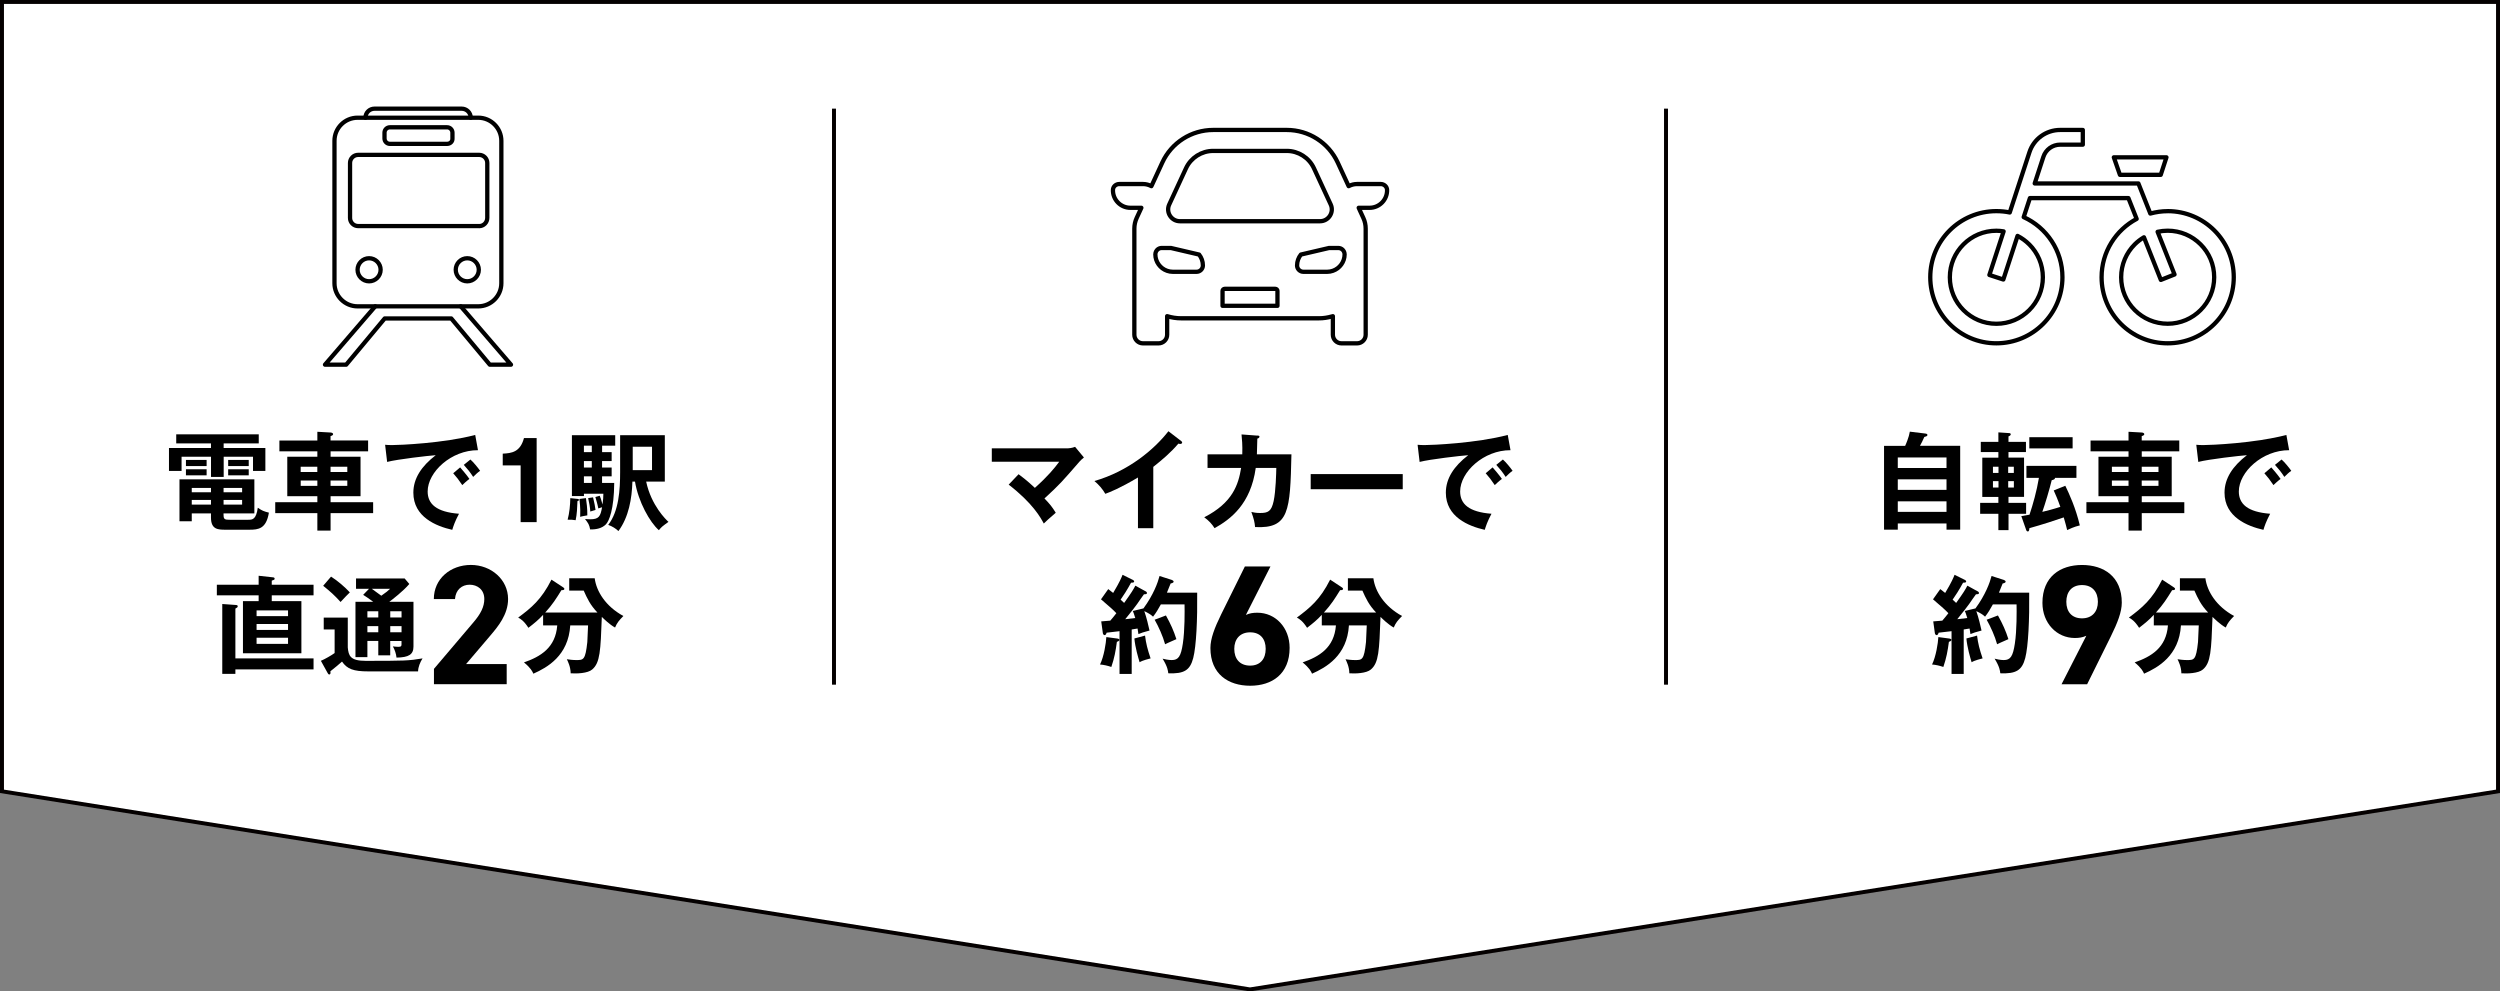 <?xml version="1.0" encoding="UTF-8"?>
<svg id="_レイヤー_2" data-name="レイヤー_2" xmlns="http://www.w3.org/2000/svg" viewBox="0 0 631 250.24">
  <rect x="0" y="0" width="631" height="250.24" fill="#808080" stroke="none"/>
  <defs>
    <style>
      .cls-1 {
        stroke: #000;
        stroke-linecap: round;
        stroke-linejoin: round;
        stroke-width: 1.08px;
      }

      .cls-1, .cls-2 {
        fill: none;
      }

      .cls-3 {
        fill: #fff;
      }

      .cls-3, .cls-2 {
        stroke: #040000;
        stroke-miterlimit: 10;
      }
    </style>
  </defs>
  <g id="_レイヤー_1-2" data-name="レイヤー_1">
    <g>
      <polygon class="cls-3" points=".5 199.73 .5 .5 630.5 .5 630.5 199.73 315.5 249.73 .5 199.73"/>
      <g>
        <path d="M56.46,113.07h10.52v5.79h-3.12v-3.58h-7.4v5.09h-3.2v-5.09h-7.43v3.58h-3.18v-5.79h10.6v-1.16h-8.77v-2.29h20.83v2.29h-8.86v1.16ZM56.43,130.03c0,1.08.35,1.16,1.61,1.16h4.55c1.13,0,2.05-.03,2.48-3.04,1.08.75,1.53.92,2.8,1.24-.67,4.09-2.64,4.31-4.93,4.31h-5.9c-1.96,0-3.79,0-3.79-3.07v-1.05h-4.85v1.99h-3.1v-10.58h18.9v8.59h-7.78v.46ZM52.15,116.08v1.56h-5.22v-1.56h5.22ZM52.15,118.45v1.53h-5.22v-1.53h5.22ZM53.25,123.16h-4.85v1.08h4.85v-1.08ZM53.25,126.18h-4.85v1.18h4.85v-1.18ZM56.43,124.24h4.68v-1.08h-4.68v1.08ZM56.43,127.36h4.68v-1.18h-4.68v1.18ZM62.78,116.08v1.56h-5.19v-1.56h5.19ZM62.78,118.45v1.53h-5.19v-1.53h5.19Z"/>
        <path d="M92.91,111.19v2.72h-9.47v1.37h7.56v9.96h-7.56v1.51h10.74v2.77h-10.74v4.41h-3.34v-4.41h-10.63v-2.77h10.63v-1.51h-7.59v-9.96h7.59v-1.37h-9.58v-2.72h9.58v-2.21l3.39.19c.32.03.59.19.59.4,0,.27-.27.38-.65.51v1.1h9.47ZM80.09,119.13v-1.32h-4.2v1.32h4.2ZM75.9,121.28v1.35h4.2v-1.35h-4.2ZM87.66,119.13v-1.32h-4.23v1.32h4.23ZM83.43,121.28v1.35h4.23v-1.35h-4.23Z"/>
        <path d="M120.64,113.63c-6.73-.03-12.7,5.49-12.7,10.42,0,3.15,2.21,5.19,7.91,5.62-1.05,1.96-1.45,3.23-1.7,4.06-4.09-.92-9.82-3.26-9.82-9.37,0-3.61,2.05-6.7,5.65-9.47-1.72.11-9.66,1.02-12.27,1.7l-.51-4.33c.51.05,1.02.08,1.75.08,1.83,0,13.05-.46,20.99-2.56l.7,3.85ZM116.14,117.97c.38.43,1.72,1.99,2.34,2.91-.67.48-1.64,1.4-1.8,1.56-.92-1.35-1.37-1.96-2.29-2.99l1.75-1.48ZM118.73,115.98c.75.65,1.91,2.07,2.45,2.85-.59.4-1.24,1.02-1.75,1.54-.83-1.27-1.35-1.91-2.37-3.04l1.67-1.35Z"/>
        <path d="M135.45,131.78h-4.04v-14.32h-4.52v-2.96c2.26-.11,4.41-.38,5.36-3.93h3.2v21.21Z"/>
        <path d="M145.73,125.91c.22.03.4.05.4.27,0,.19-.24.27-.38.3-.05,1.48-.13,3.37-.46,4.82-.65-.11-1.29-.16-2.02-.13.46-1.75.65-3.66.67-5.44l1.78.19ZM154.38,114.12v2.26h-2.42v1.62h2.42v2.23h-2.42v1.67h3.07c-.05,6.67-1.29,9.61-2.1,10.44-.97,1-2.42,1.32-3.98,1.29-.22-1.18-.43-1.51-1.29-2.64.35.03.7.08,1.29.08,2.23,0,2.61-.75,3.01-3.04-.19.05-.27.08-.94.3-.22-1.16-.65-2.53-.75-2.88l1.1-.32c.19.46.4,1,.7,2.21.16-1.26.22-1.7.22-2.72h-4.9v.59h-3.04v-15.37h10.93v2.64h-3.31v1.64h2.42ZM147.89,125.72c.16,1.02.38,2.67.35,4.36-.48.08-1.45.24-1.8.38.03-.81.08-2.26-.19-4.52l1.64-.22ZM149.37,114.12v-1.64h-1.99v1.64h1.99ZM147.38,116.38v1.62h1.99v-1.62h-1.99ZM147.38,120.23v1.67h1.99v-1.67h-1.99ZM149.69,125.53c.4,1.8.46,1.99.62,3.18-.22.05-1.1.32-1.32.4-.05-.97-.3-2.42-.54-3.39l1.24-.19ZM159.62,121.55c-.13,4.31-.92,8.96-3.53,12.49-.59-.59-1.62-1.24-2.58-1.56,2.69-3.42,3.01-8.86,3.01-13.27v-9.37h11.28v11.71h-4.71c1.27,6.03,5.06,9.66,5.63,10.17-1.51,1.1-1.75,1.26-2.42,2.1-2.26-1.96-5.19-7.16-6.03-12.27h-.65ZM159.7,112.75v5.92h4.87v-5.92h-4.87Z"/>
        <path d="M79.14,147.58v2.69h-10.55v1.45h7.48v13.16h-14.75v-13.16h3.96v-1.45h-10.55v-2.69h10.55v-2.26l3.45.38c.3.03.59.05.59.35,0,.27-.16.32-.73.51v1.02h10.55ZM79.14,166.18v2.77h-19.73v1.13h-3.31v-17.63l3.34.24c.32.03.56.03.56.35,0,.24-.19.35-.59.57v12.57h19.73ZM64.76,155.52h7.94v-1.45h-7.94v1.45ZM72.7,157.49h-7.94v1.51h7.94v-1.51ZM72.7,160.96h-7.94v1.56h7.94v-1.56Z"/>
        <path d="M87.78,155.9v7.51c.19,2.04.57,3.39,4.5,3.39,9.72,0,10.93-.03,14.37-.62-.62,1-1.1,2.15-1.13,3.28h-12.52c-3.8,0-5.36-.59-6.68-2.48-.56.51-1.75,1.54-2.93,2.45.03.16.03.24.03.38,0,.21-.08.43-.3.43s-.32-.19-.43-.38l-1.7-3.07c1.02-.43,2.66-1.37,3.47-1.96v-5.95h-2.75v-2.99h6.06ZM83.56,145.54c1.7,1.08,3.47,2.61,4.74,3.98-.7.65-1.1,1.1-2.34,2.42-1.64-1.8-2.48-2.53-4.39-4.09l1.99-2.32ZM95.48,161.77h-2.75v4.09h-3.01v-13.97h4.47c-1.21-.92-1.94-1.37-2.53-1.75l1.48-1.53h-3.28v-2.61h12.27l1.18,1.4c-1.56,1.83-4.23,3.88-5.06,4.5h6.11v11.28c0,2.02-1.18,2.75-4.28,2.8-.11-1-.43-1.96-.92-2.83.4.05,1,.11,1.43.11.75,0,.75-.32.75-.65v-.83h-2.85v3.63h-3.01v-3.63ZM95.48,154.29h-2.75v1.56h2.75v-1.56ZM95.48,158.03h-2.75v1.56h2.75v-1.56ZM93.84,148.61c.78.59,1.99,1.45,2.4,1.75,1.24-.86,1.7-1.24,2.23-1.75h-4.63ZM98.5,155.85h2.85v-1.56h-2.85v1.56ZM98.5,159.59h2.85v-1.56h-2.85v1.56Z"/>
        <path d="M127.88,172.7h-18.35v-3.88l9.95-11.72c1.85-2.15,2.76-3.96,2.76-5.9,0-2.41-1.77-3.62-3.7-3.62s-3.53,1.25-3.7,3.62h-5.34c0-5.13,4.22-8.61,9.35-8.61s9.39,3.7,9.39,8.61c0,3.92-2.58,6.98-4.48,9.22l-6.12,7.19h10.25v5.08Z"/>
        <path d="M137.08,157.84v-2.66c-1.13,1.24-2.18,2.1-3.71,3.28-1.1-1.72-1.96-2.26-2.58-2.58,3.36-2.5,5.87-4.55,8.4-9.58l2.83,1.86c.19.13.43.27.43.48,0,.27-.32.32-.75.32-1.37,2.21-2.18,3.53-4.09,5.65h13.19c-1.83-1.91-2.61-3.61-3.47-5.54h-3.66v-3.12h6.43c.43,3.31,2.75,7.08,7.24,9.53-1.13,1.16-1.59,1.7-2.1,2.91-1.37-.75-2.83-2.18-3.34-2.69-.32,8.59-.43,11.57-2.42,13.27-1.13,1-3.98,1.08-5.44.97-.03-1.67-.7-2.99-.97-3.55.56.08,1.48.21,2.37.21,1.83,0,2.31,0,2.8-4.55.05-.65.16-3.61.19-4.2h-4.5c-.46,7.67-5.81,10.63-9.31,12.19-.24-.57-.65-1.43-2.37-2.85,4.17-1.45,7.97-3.69,8.4-9.34h-3.55Z"/>
      </g>
      <g>
        <path d="M257.08,119.69c.59.43,2.13,1.56,4.12,3.45,3.34-2.99,4.95-4.98,6.14-6.59h-17.01v-3.39h19.22c.22,0,1.05-.08,1.8-.38l2.23,2.69c-.38.32-.83.7-1.08,1-4.47,5.14-4.95,5.73-8.88,9.34,1.4,1.45,1.94,2.13,2.85,3.61-.3.27-1.67,1.45-1.94,1.7-.48.43-.78.73-1.08,1.02-.81-1.51-2.75-5.09-8.86-9.82l2.48-2.61Z"/>
        <path d="M291.1,133.31h-3.88v-12.79c-4.66,2.77-7.08,3.69-8.24,4.12-.67-1.18-1.64-2.31-2.75-3.23,8.59-2.48,15.1-7.97,18.68-12.57l3.23,2.48c.16.13.24.24.24.38,0,.24-.27.35-.48.35-.13,0-.35-.03-.48-.08-1.86,2.21-4.06,4.06-6.33,5.87v15.48Z"/>
        <path d="M317.35,109.92c.35.03.54.05.54.3,0,.16-.16.4-.54.49,0,.67-.03,1.7-.11,3.96h8.72c-.32,14.32-.56,18.81-9.18,18.36-.11-1.24-.3-2.07-.94-3.82.57.13,1.16.27,2.21.27,1.99,0,2.85-.38,3.42-3.01.54-2.48.65-7.19.67-8.37h-5.19c-1.27,9.18-6.38,12.97-10.39,15.21-.73-1.13-1.43-1.88-2.61-2.75,7.21-3.69,8.61-8.24,9.31-12.46h-8.48v-3.42h8.77c.08-2.31-.08-3.96-.19-5.03l3.98.3Z"/>
        <path d="M354.05,119.66v3.82h-23.23v-3.82h23.23Z"/>
        <path d="M381.24,113.63c-6.73-.03-12.7,5.49-12.7,10.42,0,3.15,2.21,5.19,7.91,5.62-1.05,1.96-1.45,3.23-1.7,4.06-4.09-.92-9.82-3.26-9.82-9.37,0-3.61,2.05-6.7,5.65-9.47-1.72.11-9.66,1.02-12.27,1.7l-.51-4.33c.51.05,1.02.08,1.75.08,1.83,0,13.05-.46,21-2.56l.7,3.85ZM376.74,117.97c.38.43,1.72,1.99,2.34,2.91-.67.48-1.64,1.4-1.8,1.56-.92-1.35-1.37-1.96-2.29-2.99l1.75-1.48ZM379.33,115.98c.75.65,1.91,2.07,2.45,2.85-.59.4-1.24,1.02-1.75,1.54-.83-1.27-1.35-1.91-2.37-3.04l1.67-1.35Z"/>
        <path d="M282.09,161.18c.22.03.43.13.43.32,0,.27-.3.38-.62.51-.3,2.29-.65,4.15-1.4,6.33-.94-.32-1.86-.54-2.85-.62,1-2.05,1.51-5.41,1.59-6.92l2.85.38ZM289.17,149.23c.16.08.32.27.32.46,0,.3-.38.3-.75.3-.3.38-1.48,2.1-1.72,2.45-.46.62-1.37,1.86-3.01,3.85.4-.03,2.15-.27,2.53-.3-.35-1.18-.51-1.53-.62-1.78l2.69-.65c2.53-3.45,3.63-6.51,4.06-8.18l3.12,1c.22.08.43.24.43.43,0,.27-.43.4-.75.46-.51,1.32-.75,1.83-.94,2.32h7.64c.08,6.67-.22,13.51-1,16.5-.81,3.1-2.31,4.01-6.3,3.85-.05-.59-.16-1.64-1.43-3.69.4.11,1.45.35,2.31.35,1.67,0,2.31-.89,2.8-4.17.51-3.34.46-8.21.43-9.88h-5.98c-.81,1.43-1.08,1.94-1.97,3.1-.54-.54-1.4-1.02-2.21-1.4.59,1.67,1.05,3.69,1.32,4.9-1.53.4-2.02.57-2.8.89-.05-.38-.08-.67-.22-1.4l-1.48.24v11.22h-3.07v-10.79c-.51.05-2.8.32-3.26.38-.08.32-.27.62-.48.62-.3,0-.46-.32-.48-.56l-.4-2.91c.89-.08,1.32-.11,2.29-.19.65-.75,1.13-1.35,1.53-1.88-1.02-1.05-1.32-1.29-3.88-3.5l1.83-2.58c.73.54.92.73,1.24.97,1.67-2.8,2.1-3.88,2.37-4.58l2.61,1.29c.19.08.32.24.32.4,0,.24-.24.3-.78.3-.94,1.75-2.07,3.5-2.64,4.28.16.13.35.3.89.83,1.94-2.72,2.31-3.34,2.83-4.36l2.58,1.43ZM289.01,160.42c.24,1.99.62,3.45,1.4,5.76-.38.11-1.97.46-2.77.97-.35-1.13-1.13-3.79-1.32-6l2.69-.73ZM294.28,155.34c1.21,2.18,1.96,3.85,2.64,5.98-2.05.89-2.42,1.08-2.85,1.29-.56-2.05-1.64-4.44-2.64-6.19l2.85-1.08Z"/>
        <path d="M314.47,155.21c.9-.43,1.81-.56,2.89-.56,4.57,0,8.14,3.75,8.14,8.87,0,6.59-4.44,9.56-9.95,9.56s-10.04-2.93-10.04-9.52c0-2.33,1.03-5.08,2.71-8.49l5.99-12.1h6.46l-6.2,12.23ZM315.54,168c2.58,0,3.92-1.72,3.92-4.22s-1.34-4.18-3.92-4.18-4.01,1.72-4.01,4.18,1.34,4.22,4.01,4.22Z"/>
        <path d="M333.62,157.84v-2.66c-1.13,1.24-2.18,2.1-3.71,3.28-1.1-1.72-1.96-2.26-2.58-2.58,3.36-2.5,5.87-4.55,8.4-9.58l2.83,1.86c.19.13.43.27.43.48,0,.27-.32.32-.75.32-1.37,2.21-2.18,3.53-4.09,5.65h13.19c-1.83-1.91-2.61-3.61-3.47-5.54h-3.66v-3.12h6.43c.43,3.31,2.75,7.08,7.24,9.53-1.13,1.16-1.59,1.7-2.1,2.91-1.37-.75-2.83-2.18-3.34-2.69-.32,8.59-.43,11.57-2.42,13.27-1.13,1-3.98,1.08-5.44.97-.03-1.67-.7-2.99-.97-3.55.56.08,1.48.21,2.37.21,1.83,0,2.31,0,2.8-4.55.05-.65.16-3.61.19-4.2h-4.5c-.46,7.67-5.81,10.63-9.31,12.19-.24-.57-.65-1.43-2.37-2.85,4.17-1.45,7.97-3.69,8.4-9.34h-3.55Z"/>
      </g>
      <g>
        <path d="M494.75,112.53v21.16h-3.45v-1.56h-12.3v1.56h-3.47v-21.16h5.33c.19-.4.97-2.21,1.18-3.58l3.96.48c.35.05.48.19.48.35,0,.32-.38.4-.78.51-.51,1.13-.73,1.56-1.1,2.23h10.15ZM479,118.13h12.3v-2.67h-12.3v2.67ZM491.3,120.98h-12.3v2.67h12.3v-2.67ZM491.3,126.53h-12.3v2.67h12.3v-2.67Z"/>
        <path d="M506.95,126.93h4.44v2.75h-4.44v4.12h-2.56v-4.12h-4.6v-2.75h4.6v-1.51h-4.06v-9.91h4.06v-1.4h-4.44v-2.58h4.44v-2.4l2.77.19c.16,0,.35.08.35.32,0,.21-.24.38-.57.51v1.37h4.41v2.58h-4.41v1.4h3.93v9.91h-3.93v1.51ZM504.42,119.37v-1.56h-1.4v1.56h1.4ZM503.02,121.44v1.62h1.4v-1.62h-1.4ZM508.29,119.37v-1.56h-1.43v1.56h1.43ZM506.87,121.44v1.62h1.43v-1.62h-1.43ZM521.29,122.62c1,2.07,2.61,5.57,3.66,9.99-1.48.35-2.64.92-3.2,1.18-.19-.75-.4-1.7-.86-3.2-1.97.7-5.57,1.86-8.67,2.72-.05.48-.08.83-.4.83-.24,0-.38-.24-.43-.43l-1.21-3.45c.67-.11,1.05-.16,2.07-.35.86-2.58,1.83-6,2.37-9.29h-3.15v-3.04h12.62v3.04h-5.41c.03.32-.32.46-.83.59-.51,2.15-1.67,6.03-2.37,7.99.75-.16,3.26-.83,4.55-1.27-.7-1.99-1.21-3.1-1.67-4.14l2.93-1.18ZM523.13,110.35v2.83h-10.93v-2.83h10.93Z"/>
        <path d="M550.05,111.19v2.72h-9.47v1.37h7.56v9.96h-7.56v1.51h10.74v2.77h-10.74v4.41h-3.34v-4.41h-10.63v-2.77h10.63v-1.51h-7.59v-9.96h7.59v-1.37h-9.58v-2.72h9.58v-2.21l3.39.19c.32.03.59.19.59.4,0,.27-.27.38-.65.51v1.1h9.47ZM537.24,119.13v-1.32h-4.2v1.32h4.2ZM533.04,121.28v1.35h4.2v-1.35h-4.2ZM544.8,119.13v-1.32h-4.23v1.32h4.23ZM540.57,121.28v1.35h4.23v-1.35h-4.23Z"/>
        <path d="M577.78,113.63c-6.73-.03-12.7,5.49-12.7,10.42,0,3.15,2.21,5.19,7.91,5.62-1.05,1.96-1.45,3.23-1.7,4.06-4.09-.92-9.82-3.26-9.82-9.37,0-3.61,2.05-6.7,5.65-9.47-1.72.11-9.66,1.02-12.27,1.7l-.51-4.33c.51.05,1.02.08,1.75.08,1.83,0,13.05-.46,20.99-2.56l.7,3.85ZM573.28,117.97c.38.43,1.72,1.99,2.34,2.91-.67.48-1.64,1.4-1.8,1.56-.92-1.35-1.37-1.96-2.29-2.99l1.75-1.48ZM575.87,115.98c.75.65,1.91,2.07,2.45,2.85-.59.4-1.24,1.02-1.75,1.54-.83-1.27-1.35-1.91-2.37-3.04l1.67-1.35Z"/>
        <path d="M492.09,161.18c.22.03.43.13.43.32,0,.27-.3.38-.62.51-.3,2.29-.65,4.15-1.4,6.33-.94-.32-1.86-.54-2.85-.62,1-2.05,1.51-5.41,1.59-6.92l2.85.38ZM499.17,149.23c.16.08.32.27.32.46,0,.3-.38.3-.75.3-.3.38-1.48,2.1-1.72,2.45-.46.62-1.37,1.86-3.01,3.85.4-.03,2.15-.27,2.53-.3-.35-1.18-.51-1.53-.62-1.78l2.69-.65c2.53-3.45,3.63-6.51,4.06-8.18l3.12,1c.22.08.43.24.43.43,0,.27-.43.4-.75.46-.51,1.32-.75,1.83-.94,2.32h7.64c.08,6.67-.22,13.51-1,16.5-.81,3.1-2.31,4.01-6.3,3.85-.05-.59-.16-1.64-1.43-3.69.4.11,1.45.35,2.31.35,1.67,0,2.31-.89,2.8-4.17.51-3.34.46-8.21.43-9.88h-5.98c-.81,1.43-1.08,1.94-1.97,3.1-.54-.54-1.4-1.02-2.21-1.4.59,1.67,1.05,3.69,1.32,4.9-1.53.4-2.02.57-2.8.89-.05-.38-.08-.67-.22-1.4l-1.48.24v11.22h-3.07v-10.79c-.51.05-2.8.32-3.26.38-.08.32-.27.62-.48.62-.3,0-.46-.32-.48-.56l-.4-2.91c.89-.08,1.32-.11,2.29-.19.65-.75,1.13-1.35,1.53-1.88-1.02-1.05-1.32-1.29-3.88-3.5l1.83-2.58c.73.54.92.73,1.24.97,1.67-2.8,2.1-3.88,2.37-4.58l2.61,1.29c.19.08.32.24.32.4,0,.24-.24.3-.78.3-.94,1.75-2.07,3.5-2.64,4.28.16.13.35.3.89.83,1.94-2.72,2.31-3.34,2.83-4.36l2.58,1.43ZM499.01,160.42c.24,1.99.62,3.45,1.4,5.76-.38.11-1.97.46-2.77.97-.35-1.13-1.13-3.79-1.32-6l2.69-.73ZM504.28,155.34c1.21,2.18,1.96,3.85,2.64,5.98-2.05.89-2.42,1.08-2.85,1.29-.56-2.05-1.64-4.44-2.64-6.19l2.85-1.08Z"/>
        <path d="M526.58,160.47c-.95.43-1.85.56-2.89.56-4.57,0-8.18-3.75-8.18-8.87,0-6.59,4.48-9.56,9.99-9.56s10.04,2.93,10.04,9.52c0,2.33-1.08,5.08-2.76,8.49l-5.99,12.1h-6.46l6.25-12.23ZM525.5,147.67c-2.58,0-3.96,1.72-3.96,4.22s1.38,4.18,3.96,4.18,4.01-1.72,4.01-4.18-1.38-4.22-4.01-4.22Z"/>
        <path d="M543.62,157.84v-2.66c-1.13,1.24-2.18,2.1-3.71,3.28-1.1-1.72-1.96-2.26-2.58-2.58,3.36-2.5,5.87-4.55,8.4-9.58l2.83,1.86c.19.13.43.27.43.48,0,.27-.32.32-.75.32-1.37,2.21-2.18,3.53-4.09,5.65h13.19c-1.83-1.91-2.61-3.61-3.47-5.54h-3.66v-3.12h6.43c.43,3.31,2.75,7.08,7.24,9.53-1.13,1.16-1.59,1.7-2.1,2.91-1.37-.75-2.83-2.18-3.34-2.69-.32,8.59-.43,11.57-2.42,13.27-1.13,1-3.98,1.08-5.44.97-.03-1.67-.7-2.99-.97-3.55.56.08,1.48.21,2.37.21,1.83,0,2.31,0,2.8-4.55.05-.65.16-3.61.19-4.2h-4.5c-.46,7.67-5.81,10.63-9.31,12.19-.24-.57-.65-1.43-2.37-2.85,4.17-1.45,7.97-3.69,8.4-9.34h-3.55Z"/>
      </g>
      <line class="cls-2" x1="210.5" y1="27.42" x2="210.5" y2="172.81"/>
      <line class="cls-2" x1="420.5" y1="27.42" x2="420.5" y2="172.81"/>
      <g>
        <g>
          <path class="cls-1" d="M112.84,36.31h-14.43c-.78,0-1.36-.63-1.36-1.36v-1.46c0-.78.63-1.36,1.36-1.36h14.43c.78,0,1.36.63,1.36,1.36v1.46c.05.78-.58,1.36-1.36,1.36ZM126.54,71.49v-35.95c0-3.21-2.62-5.83-5.83-5.83h-30.46c-3.21,0-5.83,2.62-5.83,5.83v35.95c0,3.21,2.62,5.83,5.83,5.83h30.46c3.21,0,5.83-2.62,5.83-5.83ZM120.95,57.06h-30.56c-1.12,0-2.04-.92-2.04-2.04v-13.89c0-1.12.92-2.04,2.04-2.04h30.56c1.12,0,2.04.92,2.04,2.04v13.85c0,1.17-.92,2.09-2.04,2.09ZM96.07,68.09c0,1.6-1.31,2.91-2.91,2.91s-2.91-1.31-2.91-2.91,1.31-2.91,2.91-2.91,2.91,1.31,2.91,2.91ZM120.85,68.09c0,1.6-1.31,2.91-2.91,2.91s-2.91-1.31-2.91-2.91,1.31-2.91,2.91-2.91,2.91,1.31,2.91,2.91Z"/>
          <polyline class="cls-1" points="94.71 77.32 82.03 92.04 87.38 92.04 97.1 80.38 113.9 80.38 123.62 92.04 128.97 92.04 116.29 77.32"/>
          <path class="cls-1" d="M92.24,29.71h0c0-1.26,1.02-2.28,2.28-2.28h22.01c1.26,0,2.28,1.02,2.28,2.28h0"/>
        </g>
        <path class="cls-1" d="M348.51,46.45h-6c-.75,0-1.45.19-2.07.52-.01,0-.03.01-.04.02h0s-2.76-5.97-2.76-5.97c-2.32-5.01-7.33-8.22-12.85-8.22h-18.57c-5.52,0-10.54,3.21-12.85,8.22l-2.58,5.59-.18.38c-.63-.34-1.34-.54-2.11-.54h-6c-.84,0-1.57.64-1.59,1.48-.06,2.48,1.94,4.52,4.4,4.52h2.77s-1.17,2.54-1.17,2.54c-.39.85-.6,1.78-.6,2.72v26.78c0,1.19.97,2.17,2.17,2.17h3.94c1.19,0,2.17-.97,2.17-2.17v-4.69c1.12.35,2.3.54,3.53.54h34.77c1.13,0,2.22-.17,3.25-.46.09-.02.19-.04.28-.07v4.68c0,1.19.97,2.17,2.17,2.17h3.94c1.19,0,2.17-.97,2.17-2.17v-26.78c0-.94-.2-1.87-.6-2.72l-.83-1.8-.33-.74h2.76c2.46,0,4.47-2.05,4.4-4.52-.02-.83-.76-1.48-1.59-1.48ZM308.57,77.19v-3.75c0-.3.24-.54.54-.54h12.78c.3,0,.54.24.54.54v3.75h-13.86ZM306.21,38.09h18.57c2.94,0,5.63,1.72,6.86,4.38l4.23,9.14c.92,1.97-.53,4.23-2.7,4.23h-35.35c-2.17,0-3.62-2.25-2.7-4.23l4.23-9.14c1.23-2.66,3.92-4.38,6.86-4.38ZM302.65,64.25c.6.75.96,1.71.96,2.75,0,.44-.18.84-.47,1.13-.29.29-.69.47-1.13.47h-6c-.51,0-.99-.09-1.44-.25-1.72-.6-2.96-2.24-2.96-4.16,0-.15.02-.29.06-.42.07-.27.22-.51.41-.71.29-.29.69-.47,1.13-.47h2.32l7.11,1.66h0ZM327.38,67c0-1.03.36-1.99.97-2.75l7.11-1.66h2.32c.44,0,.84.18,1.13.47.19.19.33.44.41.71.04.13.06.27.06.42,0,1.92-1.24,3.56-2.96,4.16-.45.16-.94.25-1.44.25h-6c-.44,0-.84-.18-1.13-.47-.29-.29-.47-.69-.47-1.13Z"/>
        <g>
          <path class="cls-1" d="M547.12,53.3c-1.52,0-2.98.22-4.38.6l-3.01-7.6h-26.17l2.19-6.72c.6-1.83,2.3-3.07,4.23-3.07h5.72v-3.71h-5.72c-3.53,0-6.66,2.27-7.75,5.62l-4.97,15.21c-1.09-.23-2.22-.34-3.38-.34-9.21,0-16.68,7.47-16.68,16.68,0,9.21,7.47,16.68,16.68,16.68,9.21,0,16.68-7.47,16.68-16.68,0-6.75-4.01-12.54-9.78-15.17l1.57-4.8h24.86l2.08,5.25c-5.26,2.8-8.85,8.34-8.85,14.72,0,9.21,7.47,16.68,16.68,16.68,9.21,0,16.68-7.47,16.68-16.68,0-9.21-7.47-16.68-16.68-16.68ZM512.18,61.68c2.13,2.13,3.44,5.05,3.44,8.3,0,3.25-1.31,6.17-3.44,8.3-2.13,2.13-5.05,3.44-8.3,3.44-3.25,0-6.17-1.31-8.3-3.44-2.13-2.13-3.44-5.05-3.44-8.3,0-3.25,1.31-6.17,3.44-8.3,2.13-2.13,5.05-3.44,8.3-3.44.63,0,1.23.06,1.83.16l-3.59,11,3.52,1.15,3.59-11.01c1.09.56,2.08,1.28,2.94,2.14ZM555.42,78.27c-2.13,2.13-5.05,3.44-8.3,3.44-3.25,0-6.17-1.31-8.3-3.44-2.13-2.13-3.44-5.05-3.44-8.3,0-3.25,1.31-6.17,3.44-8.3.69-.69,1.47-1.28,2.31-1.78l4.27,10.76,3.45-1.37-4.27-10.77c.82-.18,1.67-.28,2.54-.28,3.25,0,6.17,1.31,8.3,3.44,2.13,2.13,3.44,5.05,3.44,8.3,0,3.25-1.31,6.17-3.44,8.3Z"/>
          <polygon class="cls-1" points="545.37 44.13 546.81 39.71 533.53 39.71 535.07 44.13 545.37 44.13"/>
        </g>
      </g>
    </g>
  </g>
</svg>